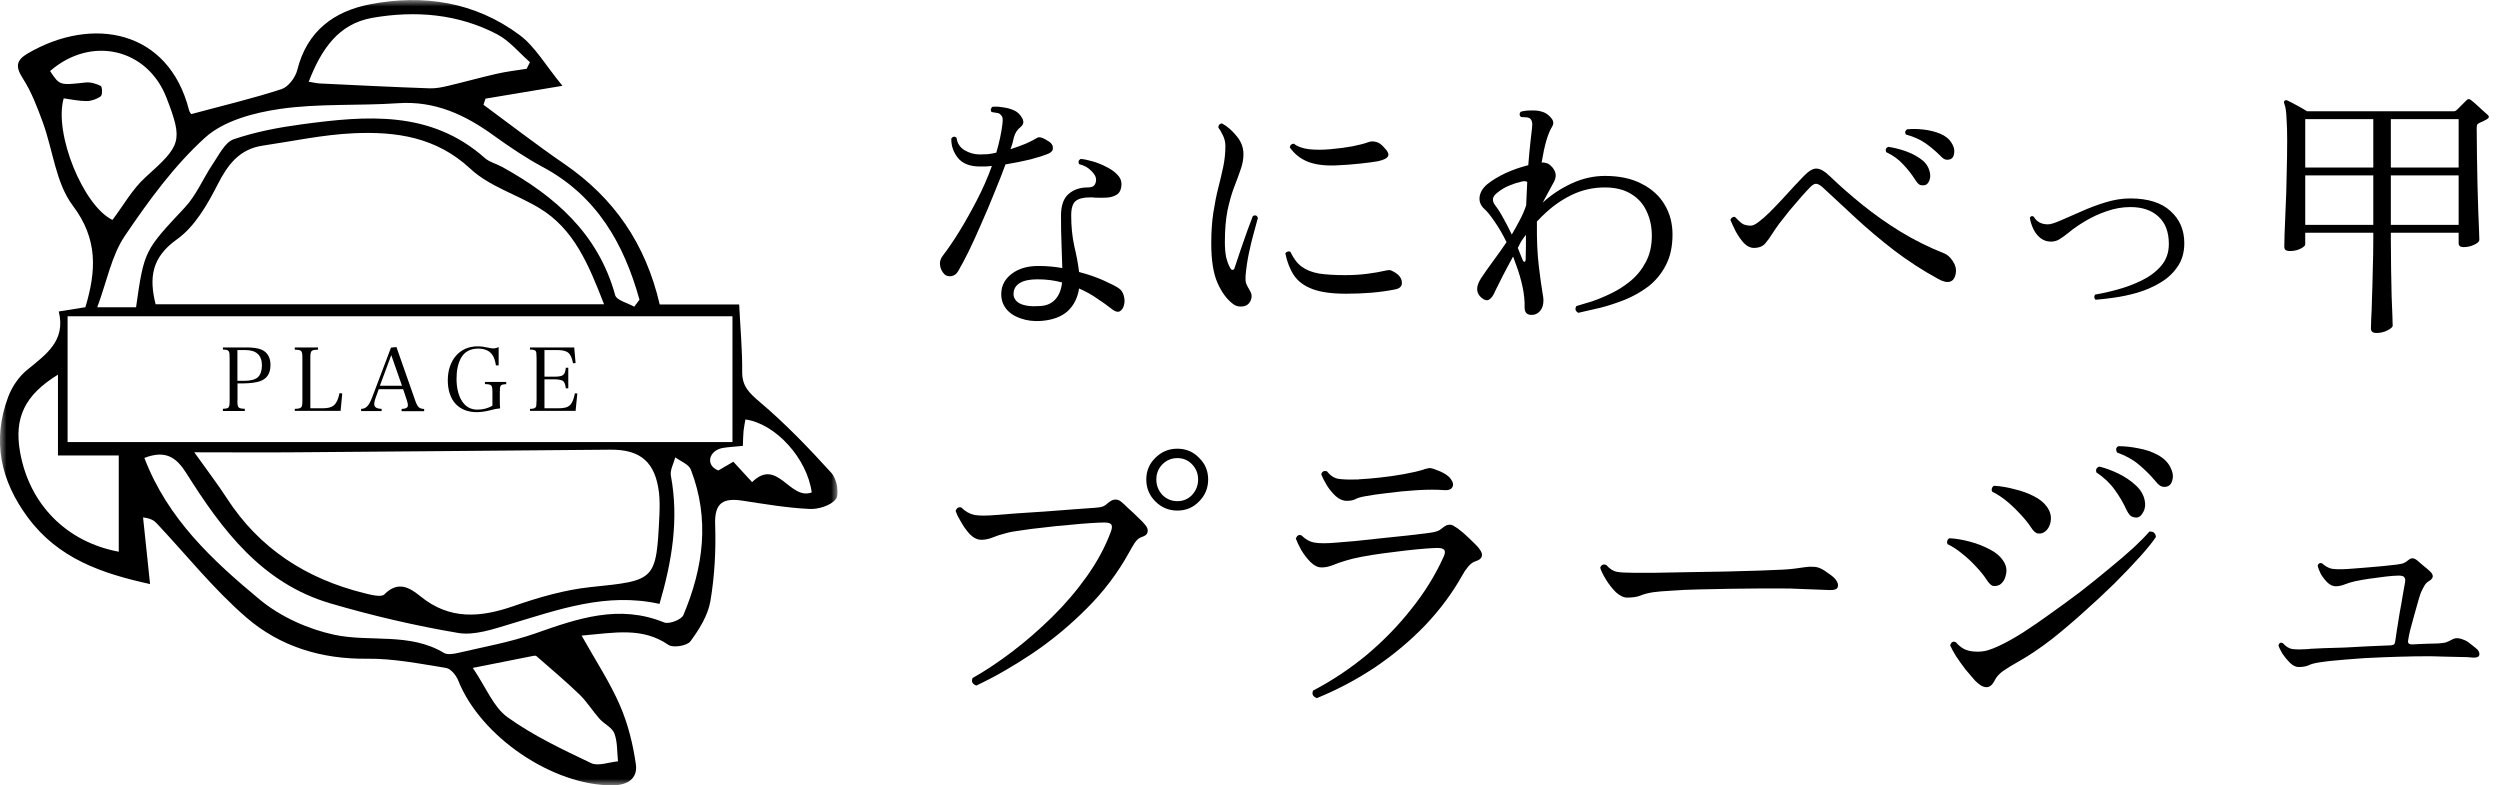 <svg width="191" height="60" viewBox="0 0 191 60" fill="none" xmlns="http://www.w3.org/2000/svg">
<path d="M175.608 50.96C175.4 50.96 175.184 50.856 174.96 50.648C174.752 50.44 174.56 50.208 174.384 49.952C174.224 49.68 174.12 49.464 174.072 49.304C174.136 49.112 174.248 49.056 174.408 49.136C174.648 49.408 174.904 49.56 175.176 49.592C175.464 49.624 175.848 49.624 176.328 49.592C176.408 49.576 176.472 49.568 176.52 49.568C176.744 49.552 177.088 49.536 177.552 49.52C178.016 49.504 178.544 49.488 179.136 49.472C179.728 49.44 180.328 49.408 180.936 49.376C181.56 49.344 182.136 49.32 182.664 49.304C182.776 49.288 182.856 49.264 182.904 49.232C182.952 49.184 182.984 49.096 183 48.968C183.016 48.824 183.056 48.552 183.12 48.152C183.184 47.752 183.256 47.304 183.336 46.808C183.432 46.312 183.512 45.856 183.576 45.44C183.656 45.008 183.712 44.696 183.744 44.504C183.776 44.328 183.76 44.2 183.696 44.12C183.648 44.024 183.504 43.976 183.264 43.976C183.04 43.976 182.712 44 182.28 44.048C181.864 44.096 181.44 44.152 181.008 44.216C180.576 44.28 180.216 44.344 179.928 44.408C179.64 44.472 179.376 44.552 179.136 44.648C178.896 44.744 178.664 44.792 178.44 44.792C178.232 44.792 178.024 44.696 177.816 44.504C177.624 44.312 177.456 44.096 177.312 43.856C177.184 43.6 177.104 43.384 177.072 43.208C177.136 43.032 177.248 42.976 177.408 43.04C177.632 43.248 177.872 43.384 178.128 43.448C178.4 43.496 178.808 43.504 179.352 43.472C179.72 43.44 180.136 43.408 180.6 43.376C181.08 43.328 181.544 43.288 181.992 43.256C182.44 43.208 182.808 43.168 183.096 43.136C183.32 43.104 183.488 43.072 183.6 43.04C183.728 42.992 183.856 42.912 183.984 42.8C184.128 42.688 184.24 42.64 184.32 42.656C184.416 42.656 184.528 42.704 184.656 42.8C184.784 42.912 184.952 43.056 185.16 43.232C185.384 43.408 185.552 43.552 185.664 43.664C185.952 43.936 185.928 44.176 185.592 44.384C185.448 44.464 185.336 44.568 185.256 44.696C185.176 44.824 185.08 45.008 184.968 45.248C184.92 45.36 184.848 45.584 184.752 45.92C184.656 46.24 184.552 46.608 184.44 47.024C184.328 47.424 184.224 47.808 184.128 48.176C184.048 48.528 184 48.776 183.984 48.92C183.936 49.128 184.032 49.232 184.272 49.232C184.56 49.216 184.92 49.2 185.352 49.184C185.8 49.168 186.104 49.16 186.264 49.16C186.504 49.144 186.696 49.12 186.84 49.088C186.984 49.04 187.176 48.952 187.416 48.824C187.64 48.712 187.944 48.744 188.328 48.92C188.472 48.984 188.648 49.104 188.856 49.28C189.064 49.44 189.208 49.56 189.288 49.64C189.416 49.8 189.456 49.944 189.408 50.072C189.36 50.2 189.2 50.256 188.928 50.24C188.688 50.208 188.344 50.192 187.896 50.192C187.448 50.176 187.088 50.168 186.816 50.168C186.128 50.136 185.368 50.128 184.536 50.144C183.72 50.16 182.888 50.184 182.04 50.216C181.08 50.248 180.16 50.304 179.28 50.384C178.4 50.448 177.672 50.528 177.096 50.624C176.792 50.672 176.544 50.744 176.352 50.84C176.16 50.92 175.912 50.96 175.608 50.96Z" fill="black"/>
<path d="M152.376 52.016C152.04 52.672 151.544 52.664 150.888 51.992C150.68 51.752 150.44 51.472 150.168 51.152C149.912 50.816 149.672 50.48 149.448 50.144C149.24 49.808 149.088 49.528 148.992 49.304C149.072 49.048 149.216 48.968 149.424 49.064C149.6 49.272 149.8 49.44 150.024 49.568C150.264 49.696 150.56 49.768 150.912 49.784C151.264 49.8 151.576 49.768 151.848 49.688C152.12 49.608 152.424 49.488 152.76 49.328C153.24 49.104 153.816 48.784 154.488 48.368C155.16 47.936 155.872 47.448 156.624 46.904C157.392 46.36 158.168 45.792 158.952 45.2C159.736 44.592 160.472 44 161.16 43.424C161.864 42.848 162.48 42.32 163.008 41.84C163.536 41.344 163.936 40.936 164.208 40.616C164.512 40.584 164.68 40.72 164.712 41.024C164.472 41.392 164.072 41.888 163.512 42.512C162.952 43.136 162.296 43.824 161.544 44.576C160.792 45.312 159.992 46.056 159.144 46.808C158.312 47.56 157.488 48.256 156.672 48.896C155.856 49.52 155.112 50.024 154.44 50.408C153.816 50.76 153.344 51.048 153.024 51.272C152.72 51.496 152.504 51.744 152.376 52.016ZM156.168 40.664C156.04 40.744 155.888 40.776 155.712 40.76C155.536 40.744 155.352 40.584 155.16 40.28C154.952 39.96 154.68 39.624 154.344 39.272C154.024 38.92 153.68 38.592 153.312 38.288C152.944 37.984 152.576 37.744 152.208 37.568C152.16 37.488 152.152 37.4 152.184 37.304C152.216 37.208 152.272 37.144 152.352 37.112C152.864 37.144 153.384 37.232 153.912 37.376C154.456 37.504 154.944 37.68 155.376 37.904C155.824 38.128 156.16 38.4 156.384 38.72C156.64 39.072 156.736 39.44 156.672 39.824C156.608 40.208 156.44 40.488 156.168 40.664ZM152.784 44.672C152.64 44.752 152.48 44.784 152.304 44.768C152.144 44.752 151.968 44.592 151.776 44.288C151.568 43.968 151.296 43.632 150.96 43.28C150.64 42.928 150.288 42.6 149.904 42.296C149.536 41.992 149.168 41.752 148.8 41.576C148.752 41.496 148.744 41.408 148.776 41.312C148.808 41.216 148.864 41.152 148.944 41.12C149.456 41.152 149.976 41.24 150.504 41.384C151.048 41.528 151.544 41.72 151.992 41.96C152.44 42.184 152.776 42.456 153 42.776C153.256 43.128 153.344 43.488 153.264 43.856C153.2 44.224 153.04 44.496 152.784 44.672ZM163.296 39.536C163.152 39.552 163.008 39.528 162.864 39.464C162.736 39.4 162.608 39.24 162.48 38.984C162.224 38.424 161.92 37.904 161.568 37.424C161.216 36.928 160.744 36.48 160.152 36.08C160.104 35.856 160.184 35.712 160.392 35.648C160.856 35.76 161.336 35.936 161.832 36.176C162.328 36.416 162.76 36.704 163.128 37.04C163.512 37.376 163.752 37.76 163.848 38.192C163.928 38.544 163.896 38.848 163.752 39.104C163.624 39.36 163.472 39.504 163.296 39.536ZM165.648 37.136C165.52 37.2 165.376 37.216 165.216 37.184C165.056 37.152 164.888 37.024 164.712 36.8C164.312 36.32 163.88 35.888 163.416 35.504C162.968 35.12 162.408 34.808 161.736 34.568C161.624 34.328 161.664 34.168 161.856 34.088C162.336 34.088 162.848 34.144 163.392 34.256C163.936 34.352 164.424 34.52 164.856 34.76C165.304 35 165.624 35.312 165.816 35.696C165.992 36.032 166.048 36.336 165.984 36.608C165.936 36.88 165.824 37.056 165.648 37.136Z" fill="black"/>
<path d="M124.32 45.656C124.048 45.656 123.76 45.52 123.456 45.248C123.168 44.96 122.912 44.632 122.688 44.264C122.464 43.896 122.32 43.6 122.256 43.376C122.336 43.152 122.488 43.08 122.712 43.16C122.984 43.464 123.256 43.64 123.528 43.688C123.8 43.736 124.208 43.76 124.752 43.76C125.136 43.76 125.712 43.76 126.48 43.76C127.248 43.744 128.104 43.728 129.048 43.712C130.008 43.696 130.96 43.68 131.904 43.664C132.848 43.632 133.704 43.608 134.472 43.592C135.24 43.56 135.816 43.536 136.2 43.52C136.52 43.504 136.808 43.48 137.064 43.448C137.336 43.416 137.624 43.376 137.928 43.328C138.136 43.296 138.336 43.288 138.528 43.304C138.72 43.304 138.904 43.344 139.08 43.424C139.288 43.52 139.504 43.656 139.728 43.832C139.968 43.992 140.144 44.144 140.256 44.288C140.416 44.512 140.464 44.704 140.4 44.864C140.336 45.024 140.128 45.096 139.776 45.08C139.424 45.064 139.008 45.048 138.528 45.032C138.048 45.016 137.624 45 137.256 44.984C137.08 44.968 136.736 44.96 136.224 44.96C135.712 44.96 135.096 44.96 134.376 44.96C133.672 44.96 132.92 44.968 132.12 44.984C131.32 45 130.536 45.016 129.768 45.032C129 45.048 128.312 45.08 127.704 45.128C127.096 45.16 126.624 45.2 126.288 45.248C125.888 45.312 125.56 45.4 125.304 45.512C125.048 45.608 124.72 45.656 124.32 45.656Z" fill="black"/>
<path d="M100.608 53.336C100.304 53.224 100.208 53.032 100.32 52.76C101.76 52.008 103.12 51.104 104.4 50.048C105.68 48.976 106.824 47.8 107.832 46.52C108.856 45.24 109.68 43.904 110.304 42.512C110.4 42.288 110.416 42.128 110.352 42.032C110.288 41.92 110.112 41.864 109.824 41.864C109.648 41.864 109.344 41.88 108.912 41.912C108.496 41.944 108 41.992 107.424 42.056C106.864 42.12 106.288 42.192 105.696 42.272C105.104 42.352 104.552 42.44 104.04 42.536C103.544 42.632 103.144 42.728 102.84 42.824C102.456 42.936 102.112 43.056 101.808 43.184C101.52 43.296 101.24 43.352 100.968 43.352C100.68 43.352 100.4 43.216 100.128 42.944C99.856 42.672 99.616 42.36 99.408 42.008C99.216 41.656 99.08 41.368 99 41.144C99.096 40.904 99.24 40.824 99.432 40.904C99.736 41.208 100.072 41.392 100.44 41.456C100.824 41.52 101.376 41.52 102.096 41.456C102.432 41.424 102.912 41.384 103.536 41.336C104.16 41.272 104.832 41.2 105.552 41.12C106.272 41.04 106.96 40.968 107.616 40.904C108.272 40.824 108.8 40.76 109.2 40.712C109.456 40.68 109.648 40.64 109.776 40.592C109.92 40.544 110.056 40.464 110.184 40.352C110.392 40.176 110.568 40.088 110.712 40.088C110.856 40.072 111 40.12 111.144 40.232C111.32 40.328 111.536 40.488 111.792 40.712C112.048 40.936 112.296 41.168 112.536 41.408C112.776 41.632 112.944 41.816 113.04 41.96C113.2 42.168 113.256 42.352 113.208 42.512C113.16 42.672 113.008 42.792 112.752 42.872C112.544 42.936 112.352 43.072 112.176 43.28C112 43.488 111.848 43.712 111.72 43.952C110.968 45.296 110.032 46.56 108.912 47.744C107.792 48.912 106.528 49.976 105.12 50.936C103.712 51.88 102.208 52.68 100.608 53.336ZM102.888 38.264C102.6 38.264 102.32 38.144 102.048 37.904C101.792 37.664 101.568 37.392 101.376 37.088C101.184 36.768 101.04 36.488 100.944 36.248C100.992 36.024 101.136 35.944 101.376 36.008C101.648 36.344 101.944 36.536 102.264 36.584C102.584 36.632 103.024 36.648 103.584 36.632C103.648 36.632 103.712 36.632 103.776 36.632C103.84 36.616 103.912 36.608 103.992 36.608C104.328 36.592 104.8 36.552 105.408 36.488C106.016 36.424 106.632 36.336 107.256 36.224C107.88 36.112 108.392 35.992 108.792 35.864C108.808 35.864 108.824 35.856 108.84 35.84C108.952 35.808 109.056 35.784 109.152 35.768C109.264 35.752 109.408 35.776 109.584 35.84C110.224 36.064 110.64 36.312 110.832 36.584C111.024 36.84 111.064 37.056 110.952 37.232C110.856 37.392 110.664 37.464 110.376 37.448C109.768 37.4 109.072 37.4 108.288 37.448C107.504 37.496 106.752 37.568 106.032 37.664C105.328 37.744 104.768 37.824 104.352 37.904C103.968 37.968 103.696 38.048 103.536 38.144C103.376 38.224 103.16 38.264 102.888 38.264Z" fill="black"/>
<path d="M74.592 52.376C74.288 52.264 74.192 52.072 74.304 51.8C75.248 51.272 76.248 50.608 77.304 49.808C78.36 49.008 79.384 48.12 80.376 47.144C81.368 46.168 82.256 45.128 83.04 44.024C83.824 42.92 84.432 41.792 84.864 40.64C84.96 40.384 84.976 40.2 84.912 40.088C84.848 39.976 84.672 39.92 84.384 39.92C84.144 39.92 83.776 39.936 83.28 39.968C82.784 40 82.224 40.048 81.6 40.112C80.976 40.16 80.352 40.224 79.728 40.304C79.104 40.368 78.536 40.44 78.024 40.52C77.512 40.584 77.12 40.656 76.848 40.736C76.464 40.832 76.12 40.944 75.816 41.072C75.528 41.184 75.248 41.24 74.976 41.24C74.672 41.24 74.376 41.096 74.088 40.808C73.816 40.504 73.584 40.176 73.392 39.824C73.312 39.68 73.232 39.536 73.152 39.392C73.088 39.248 73.04 39.128 73.008 39.032C73.088 38.808 73.232 38.72 73.44 38.768C73.744 39.072 74.08 39.264 74.448 39.344C74.832 39.408 75.384 39.408 76.104 39.344C76.456 39.312 76.968 39.272 77.64 39.224C78.312 39.176 79.04 39.128 79.824 39.08C80.608 39.016 81.344 38.96 82.032 38.912C82.736 38.864 83.288 38.824 83.688 38.792C83.928 38.776 84.12 38.744 84.264 38.696C84.408 38.632 84.536 38.544 84.648 38.432C84.856 38.256 85.032 38.168 85.176 38.168C85.336 38.152 85.488 38.2 85.632 38.312C85.776 38.424 85.968 38.6 86.208 38.84C86.464 39.064 86.712 39.296 86.952 39.536C87.208 39.776 87.392 39.968 87.504 40.112C87.664 40.304 87.72 40.488 87.672 40.664C87.64 40.824 87.496 40.944 87.24 41.024C87.032 41.088 86.848 41.24 86.688 41.48C86.544 41.704 86.408 41.936 86.28 42.176C85.4 43.776 84.304 45.224 82.992 46.52C81.696 47.816 80.32 48.952 78.864 49.928C77.408 50.904 75.984 51.72 74.592 52.376ZM89.952 39.008C89.296 39.008 88.736 38.776 88.272 38.312C87.808 37.848 87.576 37.288 87.576 36.632C87.576 35.976 87.808 35.424 88.272 34.976C88.736 34.512 89.296 34.28 89.952 34.28C90.608 34.28 91.16 34.512 91.608 34.976C92.072 35.424 92.304 35.976 92.304 36.632C92.304 37.288 92.072 37.848 91.608 38.312C91.16 38.776 90.608 39.008 89.952 39.008ZM89.952 38.288C90.4 38.288 90.776 38.128 91.08 37.808C91.384 37.472 91.536 37.08 91.536 36.632C91.536 36.184 91.384 35.8 91.08 35.48C90.776 35.16 90.4 35 89.952 35C89.504 35 89.12 35.16 88.8 35.48C88.496 35.8 88.344 36.184 88.344 36.632C88.344 37.08 88.496 37.472 88.8 37.808C89.12 38.128 89.504 38.288 89.952 38.288Z" fill="black"/>
<path d="M181.56 25.44C181.28 25.44 181.14 25.326 181.14 25.1C181.14 25.033 181.147 24.793 181.16 24.38C181.187 23.966 181.207 23.433 181.22 22.78C181.247 22.113 181.267 21.393 181.28 20.62C181.307 19.833 181.32 19.047 181.32 18.26V17.78H176.12V18.66C176.12 18.767 176 18.88 175.76 19C175.52 19.12 175.247 19.18 174.94 19.18C174.833 19.18 174.733 19.16 174.64 19.12C174.56 19.067 174.52 18.966 174.52 18.82C174.52 18.74 174.527 18.44 174.54 17.92C174.567 17.387 174.593 16.727 174.62 15.94C174.66 15.14 174.687 14.287 174.7 13.38C174.727 12.46 174.74 11.566 174.74 10.7C174.74 10.073 174.727 9.586 174.7 9.24C174.687 8.88 174.667 8.606 174.64 8.42C174.613 8.22 174.573 8.053 174.52 7.92C174.48 7.826 174.487 7.753 174.54 7.7C174.607 7.646 174.68 7.64 174.76 7.68C174.907 7.746 175.14 7.866 175.46 8.04C175.78 8.213 176.047 8.366 176.26 8.5H187.48C187.56 8.5 187.633 8.466 187.7 8.4L188.44 7.66C188.547 7.54 188.667 7.54 188.8 7.66C188.893 7.726 189.02 7.833 189.18 7.98C189.34 8.126 189.5 8.273 189.66 8.42C189.833 8.566 189.96 8.68 190.04 8.76C190.2 8.893 190.18 9.013 189.98 9.12C189.887 9.173 189.787 9.226 189.68 9.28C189.573 9.32 189.473 9.366 189.38 9.42C189.327 9.446 189.287 9.48 189.26 9.52C189.233 9.56 189.22 9.646 189.22 9.78C189.22 10.447 189.227 11.153 189.24 11.9C189.253 12.646 189.267 13.386 189.28 14.12C189.307 14.853 189.327 15.527 189.34 16.14C189.367 16.74 189.387 17.24 189.4 17.64C189.413 18.026 189.42 18.253 189.42 18.32C189.42 18.453 189.287 18.58 189.02 18.7C188.767 18.82 188.5 18.88 188.22 18.88C187.967 18.88 187.84 18.78 187.84 18.58V17.78H182.66V18.26C182.66 19.033 182.667 19.8 182.68 20.56C182.693 21.306 182.707 21.993 182.72 22.62C182.747 23.233 182.767 23.74 182.78 24.14C182.793 24.553 182.8 24.8 182.8 24.88C182.8 24.986 182.667 25.107 182.4 25.24C182.147 25.373 181.867 25.44 181.56 25.44ZM176.12 17.18H181.32V13.4H176.12V17.18ZM182.66 17.18H187.84V13.4H182.66V17.18ZM176.12 12.8H181.32V9.1H176.12V12.8ZM182.66 12.8H187.84V9.1H182.66V12.8Z" fill="black"/>
<path d="M160.1 22.9C160.047 22.847 160.013 22.78 160 22.7C160 22.62 160.027 22.553 160.08 22.5C160.587 22.42 161.153 22.294 161.78 22.12C162.42 21.947 163.04 21.713 163.64 21.42C164.24 21.127 164.733 20.753 165.12 20.3C165.507 19.847 165.7 19.294 165.7 18.64C165.7 17.733 165.44 17.04 164.92 16.56C164.4 16.067 163.68 15.82 162.76 15.82C162.147 15.82 161.54 15.927 160.94 16.14C160.353 16.34 159.807 16.593 159.3 16.9C158.807 17.194 158.393 17.48 158.06 17.76C157.78 17.987 157.54 18.16 157.34 18.28C157.153 18.4 156.933 18.46 156.68 18.46C156.387 18.46 156.12 18.367 155.88 18.18C155.653 17.994 155.473 17.76 155.34 17.48C155.207 17.187 155.12 16.907 155.08 16.64C155.16 16.494 155.26 16.467 155.38 16.56C155.607 16.947 155.967 17.14 156.46 17.14C156.66 17.14 156.987 17.04 157.44 16.84C157.893 16.64 158.413 16.413 159 16.16C159.587 15.893 160.207 15.66 160.86 15.46C161.513 15.26 162.14 15.16 162.74 15.16C164.1 15.16 165.127 15.48 165.82 16.12C166.527 16.747 166.88 17.567 166.88 18.58C166.88 19.287 166.707 19.887 166.36 20.38C166.027 20.873 165.587 21.28 165.04 21.6C164.507 21.92 163.927 22.174 163.3 22.36C162.687 22.534 162.093 22.66 161.52 22.74C160.96 22.82 160.487 22.873 160.1 22.9Z" fill="black"/>
<path d="M148.06 21.3C146.887 20.66 145.767 19.933 144.7 19.12C143.647 18.307 142.667 17.48 141.76 16.64C140.853 15.8 140.02 15.027 139.26 14.32C139.047 14.133 138.873 14.04 138.74 14.04C138.607 14.04 138.447 14.14 138.26 14.34C138.087 14.514 137.867 14.754 137.6 15.06C137.333 15.367 137.047 15.7 136.74 16.06C136.447 16.42 136.173 16.767 135.92 17.1C135.68 17.433 135.493 17.707 135.36 17.92C135.24 18.12 135.08 18.34 134.88 18.58C134.68 18.82 134.387 18.94 134 18.94C133.733 18.94 133.48 18.82 133.24 18.58C133.013 18.327 132.807 18.034 132.62 17.7C132.447 17.354 132.307 17.053 132.2 16.8C132.227 16.72 132.273 16.66 132.34 16.62C132.407 16.567 132.48 16.553 132.56 16.58C132.707 16.74 132.867 16.893 133.04 17.04C133.213 17.174 133.453 17.24 133.76 17.24C133.92 17.24 134.127 17.14 134.38 16.94C134.647 16.74 134.933 16.487 135.24 16.18C135.547 15.873 135.86 15.547 136.18 15.2C136.5 14.854 136.8 14.527 137.08 14.22C137.373 13.9 137.613 13.647 137.8 13.46C138.187 13.06 138.513 12.867 138.78 12.88C139.06 12.88 139.407 13.08 139.82 13.48C140.553 14.187 141.373 14.907 142.28 15.64C143.187 16.373 144.16 17.06 145.2 17.7C146.253 18.34 147.367 18.893 148.54 19.36C148.78 19.453 149 19.654 149.2 19.96C149.4 20.253 149.473 20.56 149.42 20.88C149.367 21.227 149.22 21.44 148.98 21.52C148.74 21.587 148.433 21.514 148.06 21.3ZM147.08 14.14C146.96 14.167 146.84 14.167 146.72 14.14C146.6 14.1 146.473 13.973 146.34 13.76C146.06 13.32 145.747 12.92 145.4 12.56C145.067 12.187 144.633 11.873 144.1 11.62C144.033 11.42 144.087 11.287 144.26 11.22C144.66 11.274 145.073 11.373 145.5 11.52C145.94 11.667 146.333 11.86 146.68 12.1C147.027 12.327 147.26 12.614 147.38 12.96C147.487 13.254 147.5 13.514 147.42 13.74C147.34 13.967 147.227 14.1 147.08 14.14ZM149.06 12.14C148.953 12.194 148.833 12.213 148.7 12.2C148.567 12.187 148.42 12.094 148.26 11.92C147.887 11.547 147.5 11.22 147.1 10.94C146.7 10.66 146.207 10.44 145.62 10.28C145.567 10.213 145.547 10.14 145.56 10.06C145.587 9.98 145.633 9.92 145.7 9.88C146.1 9.84 146.527 9.847 146.98 9.9C147.433 9.954 147.853 10.06 148.24 10.22C148.627 10.38 148.913 10.614 149.1 10.92C149.273 11.187 149.34 11.44 149.3 11.68C149.273 11.92 149.193 12.073 149.06 12.14Z" fill="black"/>
<path d="M117.02 24.06C116.66 24.06 116.48 23.873 116.48 23.5C116.493 22.98 116.44 22.447 116.32 21.9C116.2 21.34 116.04 20.793 115.84 20.26L115.6 19.6C115.307 20.133 115.04 20.633 114.8 21.1C114.56 21.567 114.373 21.94 114.24 22.22C114.107 22.553 113.953 22.773 113.78 22.88C113.62 22.986 113.427 22.947 113.2 22.76C112.76 22.4 112.74 21.907 113.14 21.28C113.42 20.853 113.733 20.407 114.08 19.94C114.427 19.473 114.767 18.993 115.1 18.5C114.807 17.9 114.5 17.373 114.18 16.92C113.873 16.466 113.62 16.153 113.42 15.98C113.127 15.713 113 15.406 113.04 15.06C113.08 14.7 113.273 14.373 113.62 14.08C114.02 13.76 114.493 13.473 115.04 13.22C115.6 12.966 116.173 12.767 116.76 12.62C116.813 11.953 116.867 11.38 116.92 10.9C116.973 10.42 117.013 10.066 117.04 9.84C117.107 9.4 117.04 9.127 116.84 9.02C116.76 8.98 116.653 8.96 116.52 8.96C116.387 8.947 116.28 8.94 116.2 8.94C116.133 8.873 116.1 8.807 116.1 8.74C116.1 8.66 116.127 8.593 116.18 8.54C116.393 8.473 116.653 8.44 116.96 8.44C117.28 8.427 117.547 8.453 117.76 8.52C118.04 8.587 118.28 8.74 118.48 8.98C118.693 9.207 118.727 9.44 118.58 9.68C118.433 9.907 118.287 10.26 118.14 10.74C118.007 11.207 117.887 11.767 117.78 12.42C117.913 12.406 118.033 12.42 118.14 12.46C118.26 12.486 118.38 12.56 118.5 12.68C118.873 13.04 118.953 13.433 118.74 13.86C118.647 14.02 118.527 14.24 118.38 14.52C118.233 14.8 118.06 15.12 117.86 15.48C118.5 14.893 119.233 14.406 120.06 14.02C120.9 13.633 121.753 13.44 122.62 13.44C123.727 13.44 124.66 13.64 125.42 14.04C126.193 14.427 126.78 14.96 127.18 15.64C127.58 16.306 127.78 17.067 127.78 17.92C127.78 18.84 127.607 19.627 127.26 20.28C126.927 20.92 126.487 21.453 125.94 21.88C125.393 22.293 124.793 22.633 124.14 22.9C123.5 23.153 122.867 23.36 122.24 23.52C121.613 23.666 121.06 23.793 120.58 23.9C120.353 23.767 120.307 23.593 120.44 23.38C120.733 23.3 121.113 23.186 121.58 23.04C122.06 22.88 122.56 22.673 123.08 22.42C123.613 22.166 124.113 21.846 124.58 21.46C125.06 21.06 125.447 20.58 125.74 20.02C126.047 19.447 126.2 18.78 126.2 18.02C126.2 17.326 126.067 16.7 125.8 16.14C125.547 15.58 125.153 15.14 124.62 14.82C124.087 14.486 123.413 14.32 122.6 14.32C121.707 14.32 120.86 14.513 120.06 14.9C119.273 15.287 118.56 15.793 117.92 16.42C117.827 16.5 117.74 16.587 117.66 16.68C117.58 16.76 117.5 16.84 117.42 16.92V17.08C117.407 18.32 117.453 19.387 117.56 20.28C117.667 21.173 117.76 21.853 117.84 22.32C117.867 22.466 117.887 22.593 117.9 22.7C117.913 22.806 117.92 22.887 117.92 22.94C117.92 23.287 117.833 23.56 117.66 23.76C117.487 23.96 117.273 24.06 117.02 24.06ZM115.5 17.92C115.727 17.533 115.933 17.16 116.12 16.8C116.32 16.427 116.48 16.053 116.6 15.68C116.613 15.373 116.627 15.073 116.64 14.78C116.653 14.473 116.667 14.18 116.68 13.9C116.573 13.833 116.42 13.826 116.22 13.88C115.927 13.947 115.62 14.046 115.3 14.18C114.98 14.313 114.687 14.486 114.42 14.7C114.193 14.873 114.073 15.04 114.06 15.2C114.047 15.36 114.107 15.527 114.24 15.7C114.44 15.953 114.647 16.28 114.86 16.68C115.087 17.08 115.3 17.493 115.5 17.92ZM116.34 19.88C116.38 19.973 116.427 20.013 116.48 20C116.533 19.973 116.56 19.913 116.56 19.82C116.573 19.473 116.58 19.146 116.58 18.84C116.58 18.52 116.58 18.22 116.58 17.94C116.527 18.02 116.467 18.1 116.4 18.18C116.347 18.26 116.287 18.346 116.22 18.44L115.96 18.94C116.027 19.113 116.093 19.28 116.16 19.44C116.227 19.6 116.287 19.747 116.34 19.88Z" fill="black"/>
<path d="M95.3 23.28C95.18 23.373 95.007 23.42 94.78 23.42C94.567 23.42 94.373 23.353 94.2 23.22C93.733 22.873 93.34 22.34 93.02 21.62C92.7 20.9 92.54 19.893 92.54 18.6C92.54 17.72 92.593 16.933 92.7 16.24C92.807 15.546 92.933 14.913 93.08 14.34C93.227 13.767 93.353 13.226 93.46 12.72C93.567 12.2 93.62 11.68 93.62 11.16C93.62 10.88 93.56 10.613 93.44 10.36C93.32 10.107 93.2 9.9 93.08 9.74C93.08 9.647 93.107 9.573 93.16 9.52C93.227 9.453 93.3 9.427 93.38 9.44C93.767 9.653 94.133 9.973 94.48 10.4C94.827 10.813 95 11.273 95 11.78C95 12.166 94.927 12.56 94.78 12.96C94.647 13.36 94.48 13.813 94.28 14.32C94.093 14.813 93.927 15.4 93.78 16.08C93.647 16.76 93.58 17.567 93.58 18.5C93.58 18.94 93.613 19.326 93.68 19.66C93.76 19.98 93.86 20.247 93.98 20.46C94.047 20.58 94.113 20.633 94.18 20.62C94.26 20.607 94.313 20.54 94.34 20.42C94.473 20.02 94.627 19.56 94.8 19.04C94.987 18.52 95.16 18.026 95.32 17.56C95.493 17.093 95.627 16.74 95.72 16.5C95.92 16.407 96.047 16.46 96.1 16.66C96.033 16.927 95.933 17.293 95.8 17.76C95.667 18.227 95.54 18.747 95.42 19.32C95.3 19.893 95.213 20.48 95.16 21.08C95.147 21.333 95.16 21.52 95.2 21.64C95.24 21.76 95.34 21.953 95.5 22.22C95.62 22.407 95.653 22.607 95.6 22.82C95.547 23.02 95.447 23.173 95.3 23.28ZM102.84 22.44C101.747 22.44 100.887 22.32 100.26 22.08C99.633 21.84 99.167 21.493 98.86 21.04C98.553 20.573 98.333 20.013 98.2 19.36C98.253 19.28 98.32 19.233 98.4 19.22C98.48 19.193 98.547 19.206 98.6 19.26C98.827 19.753 99.113 20.127 99.46 20.38C99.807 20.633 100.247 20.806 100.78 20.9C101.313 20.98 101.973 21.02 102.76 21.02C103.36 21.02 103.92 20.986 104.44 20.92C104.973 20.853 105.467 20.767 105.92 20.66C106.053 20.633 106.147 20.627 106.2 20.64C106.267 20.653 106.333 20.68 106.4 20.72C106.413 20.733 106.427 20.74 106.44 20.74C106.853 20.953 107.073 21.22 107.1 21.54C107.14 21.86 106.953 22.053 106.54 22.12C105.473 22.333 104.24 22.44 102.84 22.44ZM102 12.64C101.133 12.666 100.427 12.566 99.88 12.34C99.333 12.113 98.887 11.753 98.54 11.26C98.567 11.073 98.673 10.98 98.86 10.98C99.113 11.193 99.493 11.333 100 11.4C100.507 11.453 101.053 11.453 101.64 11.4C102.24 11.347 102.8 11.273 103.32 11.18C103.853 11.073 104.26 10.966 104.54 10.86C104.727 10.793 104.92 10.787 105.12 10.84C105.32 10.88 105.52 11.013 105.72 11.24C106.027 11.546 106.133 11.78 106.04 11.94C105.96 12.1 105.7 12.226 105.26 12.32C104.967 12.373 104.513 12.433 103.9 12.5C103.3 12.566 102.667 12.613 102 12.64Z" fill="black"/>
<path d="M79.54 24.52C78.967 24.56 78.44 24.493 77.96 24.32C77.493 24.16 77.127 23.913 76.86 23.58C76.593 23.233 76.473 22.826 76.5 22.36C76.527 21.773 76.8 21.287 77.32 20.9C77.84 20.513 78.507 20.32 79.32 20.32C79.64 20.32 79.953 20.333 80.26 20.36C80.567 20.387 80.867 20.427 81.16 20.48C81.147 19.893 81.127 19.287 81.1 18.66C81.073 18.033 81.06 17.306 81.06 16.48C81.06 15.707 81.253 15.153 81.64 14.82C82.027 14.486 82.507 14.32 83.08 14.32C83.347 14.32 83.52 14.267 83.6 14.16C83.693 14.053 83.74 13.9 83.74 13.7C83.74 13.513 83.62 13.3 83.38 13.06C83.14 12.806 82.827 12.633 82.44 12.54C82.36 12.367 82.4 12.233 82.56 12.14C82.84 12.166 83.16 12.233 83.52 12.34C83.88 12.447 84.22 12.586 84.54 12.76C84.873 12.92 85.147 13.113 85.36 13.34C85.573 13.553 85.68 13.787 85.68 14.04C85.68 14.427 85.567 14.7 85.34 14.86C85.113 15.007 84.84 15.086 84.52 15.1C84.213 15.113 83.927 15.113 83.66 15.1C83.593 15.086 83.527 15.08 83.46 15.08C83.393 15.08 83.333 15.08 83.28 15.08C82.773 15.08 82.407 15.173 82.18 15.36C81.953 15.546 81.84 15.913 81.84 16.46C81.84 17.313 81.92 18.1 82.08 18.82C82.253 19.54 82.373 20.193 82.44 20.78C83.147 20.966 83.767 21.18 84.3 21.42C84.833 21.66 85.213 21.853 85.44 22C85.653 22.133 85.793 22.333 85.86 22.6C85.927 22.853 85.933 23.08 85.88 23.28C85.827 23.52 85.72 23.686 85.56 23.78C85.4 23.86 85.207 23.813 84.98 23.64C84.647 23.373 84.267 23.1 83.84 22.82C83.427 22.526 82.96 22.267 82.44 22.04C82.333 22.76 82.04 23.34 81.56 23.78C81.08 24.206 80.407 24.453 79.54 24.52ZM72.14 20.94C71.967 20.753 71.86 20.533 71.82 20.28C71.78 20.013 71.853 19.76 72.04 19.52C72.413 19.04 72.827 18.433 73.28 17.7C73.733 16.966 74.18 16.173 74.62 15.32C75.073 14.453 75.46 13.573 75.78 12.68C75.62 12.693 75.46 12.707 75.3 12.72C75.153 12.72 75.007 12.72 74.86 12.72C74.1 12.72 73.54 12.5 73.18 12.06C72.833 11.62 72.667 11.127 72.68 10.58C72.8 10.42 72.933 10.4 73.08 10.52C73.133 10.947 73.34 11.267 73.7 11.48C74.06 11.693 74.447 11.8 74.86 11.8C75.06 11.8 75.267 11.793 75.48 11.78C75.693 11.753 75.907 11.713 76.12 11.66C76.227 11.287 76.32 10.92 76.4 10.56C76.48 10.2 76.54 9.853 76.58 9.52C76.607 9.306 76.613 9.146 76.6 9.04C76.587 8.933 76.527 8.833 76.42 8.74C76.367 8.673 76.267 8.633 76.12 8.62C75.973 8.593 75.853 8.573 75.76 8.56C75.707 8.493 75.687 8.42 75.7 8.34C75.727 8.26 75.767 8.2 75.82 8.16C76.047 8.133 76.313 8.146 76.62 8.2C76.94 8.24 77.213 8.313 77.44 8.42C77.707 8.526 77.92 8.72 78.08 9C78.24 9.266 78.213 9.493 78 9.68C77.867 9.786 77.753 9.906 77.66 10.04C77.58 10.16 77.513 10.313 77.46 10.5C77.433 10.633 77.4 10.773 77.36 10.92C77.32 11.066 77.267 11.226 77.2 11.4C77.613 11.267 78 11.127 78.36 10.98C78.72 10.82 79.02 10.666 79.26 10.52C79.42 10.427 79.727 10.533 80.18 10.84C80.353 10.96 80.44 11.113 80.44 11.3C80.453 11.486 80.34 11.633 80.1 11.74C79.78 11.873 79.32 12.02 78.72 12.18C78.12 12.326 77.487 12.453 76.82 12.56C76.567 13.253 76.273 14 75.94 14.8C75.62 15.6 75.287 16.387 74.94 17.16C74.607 17.933 74.287 18.633 73.98 19.26C73.673 19.873 73.413 20.36 73.2 20.72C73.08 20.933 72.907 21.06 72.68 21.1C72.453 21.127 72.273 21.073 72.14 20.94ZM79.48 23.38C79.96 23.353 80.34 23.186 80.62 22.88C80.913 22.56 81.087 22.127 81.14 21.58C80.567 21.42 79.94 21.34 79.26 21.34C78.673 21.34 78.227 21.433 77.92 21.62C77.627 21.793 77.467 22.04 77.44 22.36C77.4 22.706 77.553 22.98 77.9 23.18C78.26 23.366 78.787 23.433 79.48 23.38Z" fill="black"/>
<g clip-path="url(#clip0_177_465)">
<mask id="mask0_177_465" style="mask-type:luminance" maskUnits="userSpaceOnUse" x="0" y="0" width="64" height="60">
<path d="M64 0H0V60H64V0Z" fill="white"/>
</mask>
<g mask="url(#mask0_177_465)">
<path d="M4.488 23.797C5.32 23.663 5.922 23.567 6.524 23.47C7.349 20.715 7.505 18.28 5.558 15.704C4.265 13.989 4.05 11.486 3.277 9.363C2.853 8.205 2.407 7.024 1.746 5.992C1.166 5.094 1.226 4.604 2.132 4.076C7.037 1.21 12.885 2.25 14.445 8.427C14.49 8.591 14.623 8.732 14.616 8.717C16.979 8.078 19.275 7.536 21.512 6.809C22.032 6.638 22.574 5.91 22.715 5.339C23.451 2.384 25.502 0.861 28.273 0.327C32.36 -0.46 36.298 0.149 39.694 2.673C40.883 3.557 41.671 4.975 42.971 6.556C40.519 6.965 38.81 7.254 37.093 7.536C37.041 7.692 36.989 7.848 36.938 8.004C39.003 9.526 41.039 11.1 43.15 12.548C46.909 15.139 49.324 18.614 50.402 23.262H56.473C56.562 25.104 56.718 26.752 56.703 28.393C56.688 29.521 57.253 30.034 58.07 30.732C60.017 32.38 61.8 34.236 63.517 36.129C63.925 36.575 64.156 37.718 63.873 38.112C63.517 38.609 62.536 38.921 61.845 38.884C60.136 38.802 58.434 38.513 56.74 38.253C55.291 38.03 54.578 38.372 54.637 40.065C54.704 42.017 54.6 44.007 54.273 45.93C54.087 47.022 53.419 48.083 52.75 48.997C52.497 49.338 51.42 49.516 51.071 49.271C49.079 47.898 46.976 48.336 44.435 48.559C45.52 50.496 46.597 52.123 47.363 53.89C47.979 55.308 48.366 56.867 48.581 58.404C48.73 59.466 47.957 59.993 46.805 60C42.228 60.03 36.707 56.28 35.005 51.981C34.849 51.588 34.433 51.09 34.084 51.031C32.085 50.712 30.064 50.303 28.05 50.326C24.551 50.37 21.378 49.39 18.814 47.17C16.332 45.024 14.252 42.411 11.993 40.005C11.8 39.797 11.577 39.612 10.93 39.53C11.094 41.111 11.265 42.685 11.465 44.623C7.75 43.807 4.458 42.671 2.14 39.552C0.044 36.731 -0.624 33.672 0.617 30.345C0.906 29.566 1.434 28.779 2.073 28.259C3.522 27.078 5.045 26.032 4.488 23.797ZM5.164 33.776H55.96V24.161H5.164V33.776ZM11.896 23.247H46.151C44.948 20.159 43.848 17.493 41.203 15.897C39.471 14.85 37.383 14.241 35.942 12.897C33.326 10.462 30.265 10.039 27.032 10.18C24.707 10.284 22.403 10.781 20.092 11.123C18.316 11.382 17.425 12.533 16.637 14.078C15.849 15.622 14.883 17.315 13.524 18.28C11.569 19.669 11.384 21.22 11.889 23.247H11.896ZM14.854 34.57C15.909 36.048 16.652 37.02 17.313 38.038C19.81 41.913 23.399 44.215 27.813 45.314C28.325 45.44 29.128 45.655 29.366 45.41C30.413 44.356 31.29 44.883 32.123 45.559C34.352 47.378 36.707 47.185 39.248 46.301C41.151 45.641 43.135 45.061 45.126 44.853C50.082 44.341 50.142 44.393 50.38 39.315C50.402 38.765 50.409 38.201 50.35 37.659C50.075 35.328 48.96 34.34 46.657 34.355C38.654 34.422 30.651 34.496 22.648 34.555C20.204 34.578 17.767 34.555 14.854 34.555V34.57ZM11.034 34.993C12.803 39.641 16.258 42.834 19.84 45.804C21.422 47.118 23.54 48.069 25.554 48.499C28.296 49.078 31.29 48.306 33.913 49.88C34.181 50.044 34.656 49.962 35.005 49.88C36.975 49.42 38.988 49.063 40.891 48.395C44.123 47.259 47.288 46.145 50.744 47.556C51.115 47.705 52.059 47.341 52.207 46.999C53.738 43.376 54.243 39.656 52.78 35.877C52.624 35.469 51.999 35.246 51.591 34.941C51.472 35.409 51.175 35.914 51.256 36.345C51.88 39.693 51.331 42.901 50.387 46.138C46.307 45.232 42.644 46.584 38.936 47.69C37.666 48.069 36.246 48.566 35.005 48.358C31.714 47.801 28.437 47.036 25.227 46.093C20.018 44.564 16.971 40.495 14.252 36.174C13.479 34.949 12.669 34.355 11.027 34.986L11.034 34.993ZM10.395 23.477C11.012 19.089 11.057 19.134 14.14 15.83C15.017 14.887 15.53 13.602 16.265 12.518C16.734 11.828 17.187 10.87 17.856 10.64C19.527 10.068 21.303 9.734 23.064 9.497C27.991 8.836 32.903 8.398 37.049 12.08C37.406 12.392 37.926 12.511 38.357 12.749C42.406 14.983 45.706 17.857 46.999 22.549C47.11 22.95 47.95 23.143 48.455 23.433C48.589 23.255 48.722 23.076 48.856 22.898C47.667 18.622 45.602 14.969 41.448 12.749C40.162 12.058 38.936 11.226 37.747 10.373C35.548 8.776 33.245 7.692 30.413 7.885C27.404 8.093 24.357 7.893 21.385 8.323C19.394 8.613 17.098 9.222 15.678 10.506C13.301 12.659 11.346 15.347 9.533 18.028C8.523 19.527 8.174 21.465 7.43 23.477H10.388H10.395ZM8.59 16.803C9.422 15.711 10.113 14.441 11.131 13.528C13.836 11.1 13.999 10.774 12.721 7.47C11.257 3.69 6.955 2.703 3.827 5.428C4.562 6.541 4.562 6.519 6.531 6.304C6.918 6.259 7.356 6.393 7.705 6.571C7.817 6.631 7.832 7.254 7.705 7.351C7.401 7.574 6.977 7.722 6.606 7.722C6.019 7.722 5.424 7.588 4.867 7.514C4.094 10.187 6.368 15.748 8.605 16.81L8.59 16.803ZM40.229 5.264C40.318 5.094 40.4 4.923 40.489 4.752C39.657 4.024 38.922 3.111 37.97 2.614C34.983 1.055 31.736 0.795 28.467 1.359C25.821 1.819 24.543 3.794 23.585 6.244C24.001 6.311 24.224 6.371 24.454 6.378C27.248 6.512 30.049 6.653 32.843 6.749C33.319 6.764 33.802 6.66 34.27 6.549C35.496 6.259 36.715 5.918 37.948 5.636C38.699 5.465 39.464 5.376 40.222 5.257L40.229 5.264ZM9.073 42.158V34.8H4.428V28.623C1.865 30.197 1.077 31.934 1.531 34.526C2.229 38.513 5.068 41.408 9.073 42.151V42.158ZM36.12 51.024C37.138 52.523 37.695 54.016 38.765 54.788C40.727 56.199 42.964 57.253 45.156 58.3C45.698 58.56 46.516 58.226 47.214 58.166C47.14 57.453 47.184 56.689 46.939 56.035C46.768 55.582 46.159 55.315 45.802 54.914C45.275 54.32 44.851 53.622 44.286 53.073C43.224 52.048 42.094 51.098 40.98 50.125C40.913 50.066 40.742 50.11 40.623 50.133C39.323 50.385 38.022 50.652 36.135 51.024H36.12ZM57.461 36.835C59.393 34.919 60.329 38.253 62.016 37.622C61.674 35.045 59.267 32.365 56.948 32.046C56.904 32.335 56.837 32.632 56.807 32.922C56.777 33.271 56.77 33.627 56.755 34.065C56.183 34.125 55.7 34.147 55.232 34.221C54.154 34.407 53.857 35.55 54.883 35.944C55.224 35.743 55.618 35.513 56.027 35.276C56.532 35.825 56.978 36.308 57.461 36.835Z" fill="black"/>
<path d="M18.138 30.546C18.138 31.162 18.175 31.214 18.703 31.229V31.4H17.031V31.229C17.507 31.214 17.544 31.17 17.544 30.546V27.398C17.544 26.774 17.514 26.73 17.031 26.707V26.544H18.874C19.357 26.544 19.758 26.611 20.003 26.722C20.442 26.93 20.665 27.316 20.665 27.888C20.665 28.526 20.404 28.935 19.855 29.128C19.58 29.224 19.089 29.291 18.577 29.291H18.146V30.538L18.138 30.546ZM18.614 29.098C19.134 29.098 19.498 29.002 19.706 28.816C19.899 28.638 20.011 28.311 20.011 27.918C20.011 27.138 19.587 26.744 18.74 26.744H18.138V29.091H18.614V29.098Z" fill="black"/>
<path d="M22.522 31.236C23.057 31.214 23.102 31.17 23.102 30.553V27.398C23.102 26.774 23.065 26.737 22.522 26.715V26.544H24.298V26.715C23.748 26.737 23.711 26.774 23.711 27.398V31.192H24.655C25.457 31.192 25.747 30.932 25.94 30.034L26.148 30.063L26.022 31.392H22.522V31.229V31.236Z" fill="black"/>
<path d="M28.719 30.323C28.638 30.538 28.593 30.746 28.593 30.872C28.593 31.11 28.764 31.221 29.158 31.236V31.407H27.59V31.236C27.969 31.236 28.192 30.998 28.444 30.33L29.871 26.558L30.287 26.514L31.706 30.553C31.892 31.102 32.019 31.228 32.405 31.243V31.414H30.681V31.243C31.023 31.228 31.164 31.147 31.164 30.954C31.164 30.872 31.134 30.738 31.082 30.575L30.8 29.736H28.935L28.719 30.337V30.323ZM29.893 27.13L29.024 29.469H30.711L29.893 27.13Z" fill="black"/>
<path d="M38.676 29.187V29.35C38.216 29.38 38.186 29.41 38.186 29.996V30.494C38.186 30.835 38.186 30.984 38.208 31.199C37.844 31.244 37.807 31.251 37.413 31.355C37.02 31.451 36.707 31.488 36.418 31.488C35.035 31.488 34.211 30.575 34.211 29.053C34.211 27.531 35.11 26.462 36.47 26.462C36.774 26.462 36.945 26.484 37.354 26.573C37.458 26.603 37.606 26.618 37.696 26.618C37.829 26.618 37.948 26.588 38.097 26.514V27.917H37.889C37.829 27.538 37.74 27.286 37.592 27.078C37.369 26.781 37.005 26.633 36.529 26.633C35.935 26.633 35.481 26.878 35.221 27.353C34.991 27.769 34.879 28.296 34.879 28.934C34.879 29.573 35.006 30.152 35.244 30.56C35.533 31.058 35.935 31.296 36.484 31.296C36.901 31.296 37.339 31.177 37.621 30.991V29.989C37.621 29.417 37.577 29.365 37.049 29.343V29.179H38.684L38.676 29.187Z" fill="black"/>
<path d="M40.482 31.236C40.712 31.236 40.846 31.207 40.906 31.133C40.98 31.051 40.98 31.043 40.995 30.546V27.398C40.98 26.967 40.98 26.967 40.965 26.9C40.921 26.759 40.802 26.707 40.49 26.707V26.544H43.87L43.975 27.739L43.781 27.754C43.618 26.945 43.373 26.744 42.518 26.744H41.597V28.779H42.288C43.031 28.779 43.157 28.682 43.231 28.096H43.417V29.67H43.231C43.187 29.365 43.135 29.232 43.046 29.135C42.949 29.031 42.682 28.979 42.288 28.979H41.597V31.192H42.652C43.492 31.192 43.737 30.969 43.923 30.049L44.108 30.063L43.975 31.392H40.49V31.229L40.482 31.236Z" fill="black"/>
</g>
</g>
<defs>
<clipPath id="clip0_177_465">
<rect width="64" height="60" fill="white"/>
</clipPath>
</defs>
</svg>
